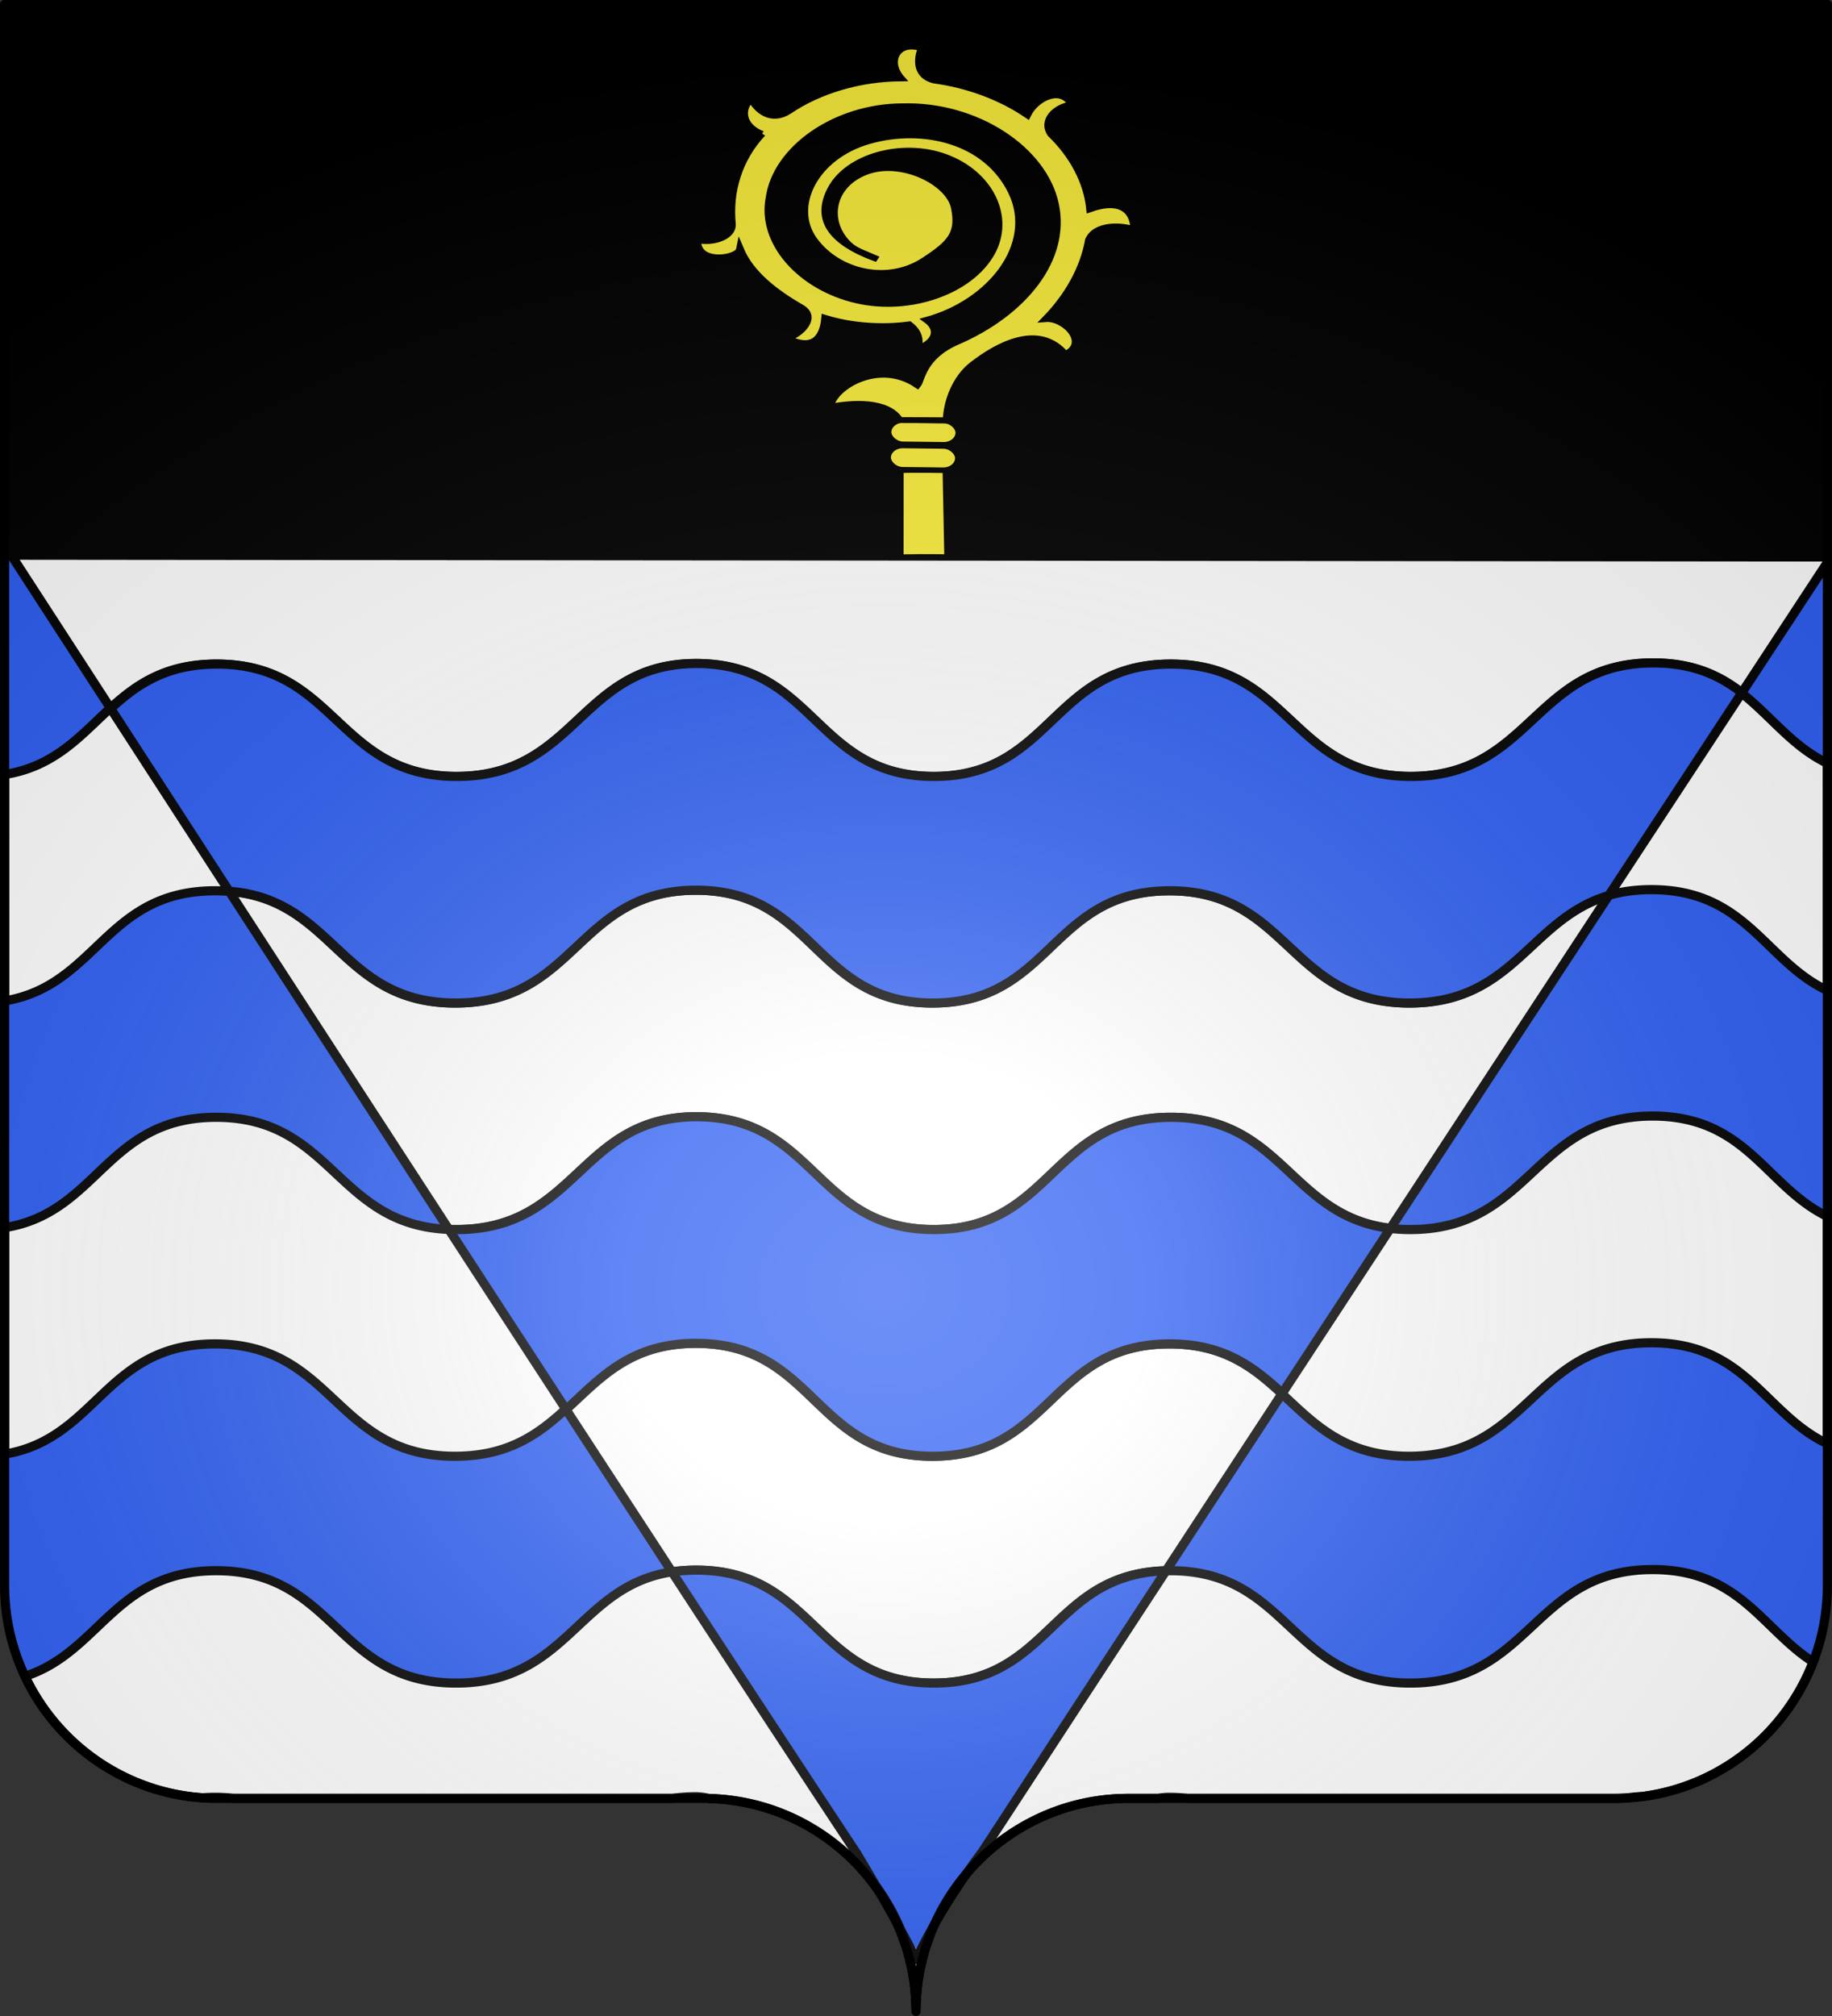 <svg xmlns="http://www.w3.org/2000/svg" xmlns:xlink="http://www.w3.org/1999/xlink" width="600" height="660" version="1.0"><rect width="100%" height="100%" fill="#333333" stroke="none"/><defs><linearGradient id="b"><stop offset="0" style="stop-color:white;stop-opacity:.314"/><stop offset=".19" style="stop-color:white;stop-opacity:.251"/><stop offset=".6" style="stop-color:#6b6b6b;stop-opacity:.125"/><stop offset="1" style="stop-color:black;stop-opacity:.125"/></linearGradient><linearGradient id="a"><stop offset="0" style="stop-color:#fd0000;stop-opacity:1"/><stop offset=".5" style="stop-color:#e77275;stop-opacity:.659"/><stop offset="1" style="stop-color:black;stop-opacity:.323"/></linearGradient><clipPath id="c" clipPathUnits="userSpaceOnUse"><path d="M375.033 839.057s.072-1.347 298.26-455.293l-595.972-.592c296.06 456.77 297.712 455.885 297.712 455.885z" style="fill:none;stroke:#000;stroke-width:1px;stroke-linecap:butt;stroke-linejoin:miter;stroke-opacity:1;display:inline"/></clipPath><clipPath id="d" clipPathUnits="userSpaceOnUse"><path d="M-334.364 638.195s.073-1.347 298.261-455.294l-595.972-.591c296.06 456.77 297.711 455.885 297.711 455.885z" style="fill:none;stroke:#000;stroke-width:1px;stroke-linecap:butt;stroke-linejoin:miter;stroke-opacity:1;display:inline"/></clipPath><radialGradient xlink:href="#b" id="e" cx="285.186" cy="200.448" r="300" fx="285.186" fy="200.448" gradientTransform="matrix(1.551 0 0 1.35 -77.894 353.461)" gradientUnits="userSpaceOnUse"/></defs><g style="display:inline"><g style="fill:#2b5df2"><g style="fill:#2b5df2;stroke:none;display:inline"><path d="M375 860.862c0-38.504 31.203-69.753 69.65-69.753h159.2c38.447 0 69.65-31.25 69.65-69.754V203.862h-597v517.493c0 38.504 31.203 69.754 69.65 69.754h159.2c38.447 0 69.65 31.25 69.65 69.753z" style="fill:#2b5df2;fill-opacity:1;fill-rule:nonzero;stroke:none;stroke-width:3;stroke-linecap:round;stroke-linejoin:round;stroke-miterlimit:4;stroke-dasharray:none;stroke-dashoffset:0;stroke-opacity:1;display:inline" transform="translate(-75 -202.362)"/></g></g><g clip-path="url(#c)" style="fill:#fff;stroke:#000;stroke-opacity:1;stroke-width:3;stroke-miterlimit:4;stroke-dasharray:none" transform="translate(-74.733 -200.862)"><g style="fill:#fff;stroke:#000;display:inline;stroke-opacity:1;stroke-width:3;stroke-miterlimit:4;stroke-dasharray:none"><path d="M375 860.862c0-38.504 31.203-69.753 69.65-69.753h159.2c38.447 0 69.65-31.25 69.65-69.754V370.838l-597-1.878v352.395c0 38.504 31.203 69.754 69.65 69.754h159.2c38.447 0 69.65 31.25 69.65 69.753z" style="fill:#fff;fill-opacity:1;fill-rule:nonzero;stroke:#000;display:inline;stroke-opacity:1;stroke-width:3;stroke-miterlimit:4;stroke-dasharray:none"/></g></g></g><g style="display:inline"><path d="M541.25 217.031c-39.091 0-39.731 37.058-79.219 37.156-39.488.099-39.628-36.78-78.719-36.78-39.09 0-38.753 36.78-77.656 36.78-38.902 0-38.87-36.694-77.437-36.968-38.568-.189-39.2 36.87-78.688 36.969-39.488.098-39.628-36.782-78.719-36.782-36.072 0-38.572 31.32-69.312 36.156v74.125c30.379-5.032 32.982-36.062 68.906-36.062 39.091 0 39.231 36.848 78.719 36.75 39.488-.098 39.596-36.938 78.688-36.938 39.09.087 38.534 36.938 77.437 36.938s38.534-36.75 77.625-36.75c39.09 0 39.262 36.848 78.75 36.75 39.488-.098 40.128-37.125 79.219-37.125 31.071 0 37.105 23.376 57.656 33.031v-74.375c-20.233-9.768-26.38-32.875-57.25-32.875zm0 148.344c-39.091 0-39.731 37.058-79.219 37.156-39.488.098-39.628-36.75-78.719-36.75-39.09 0-38.753 36.75-77.656 36.75-38.902 0-38.87-36.663-77.437-36.937-38.568-.189-39.2 36.84-78.688 36.937-39.488.098-39.628-36.75-78.719-36.75-36.072 0-38.572 31.288-69.312 36.125v74.156c30.383-5.03 32.98-36.093 68.906-36.093 39.091 0 39.231 36.88 78.719 36.781 39.488-.098 39.596-36.969 78.688-36.969 39.09.087 38.534 36.969 77.437 36.969s38.534-36.781 77.625-36.781c39.09 0 39.262 36.88 78.75 36.781 39.488-.098 40.128-37.156 79.219-37.156 31.074 0 37.1 23.409 57.656 33.062V398.25c-20.23-9.769-26.381-32.875-57.25-32.875zm0 148.469c-39.091 0-39.731 37.058-79.219 37.156-39.488.098-39.628-36.781-78.719-36.781-39.09 0-38.753 36.781-77.656 36.781-38.902 0-38.87-36.694-77.437-36.969-38.568-.188-39.2 36.87-78.688 36.969-39.488.098-39.628-36.781-78.719-36.781-33.26 0-37.994 26.62-62.624 34.562 10.526 22.255 32.447 38.042 58.218 39.782a58.025 58.025 0 0 1 4-.157c2.138 0 4.145.136 6.063.344H220.25a54.341 54.341 0 0 1 7.563-.531c1.58.003 3.055.242 4.468.593C269.826 589.85 300 620.65 300 658.5c0-38.504 31.21-69.75 69.656-69.75h9.656c1.173-.21 2.341-.344 3.563-.344 2.132 0 4.15.137 6.063.344h139.906c1.328 0 2.627-.051 3.937-.125a52.21 52.21 0 0 1 5.219-.5c25.591-3.373 46.796-20.66 55.813-44.031-16.715-10.747-24.206-30.25-52.563-30.25z" style="fill:#fff;fill-opacity:1;fill-rule:evenodd;stroke:#000;stroke-width:3;stroke-linecap:butt;stroke-linejoin:miter;stroke-miterlimit:4;stroke-opacity:1;display:inline"/><g style="fill:#000"><path d="M87.929 188.826v178.5h597v-178.5h-597z" style="fill:#000;fill-opacity:1;fill-rule:nonzero;stroke:#000;stroke-width:3;stroke-linecap:round;stroke-linejoin:round;stroke-miterlimit:4;stroke-dasharray:none;stroke-dashoffset:0;stroke-opacity:1;display:inline" transform="translate(-86.429 -187.326)"/></g><path d="M-93.147 217.031c-39.09 0-39.73 37.058-79.218 37.156-39.488.099-39.628-36.78-78.72-36.78-39.09 0-38.753 36.78-77.655 36.78-38.903 0-38.87-36.694-77.438-36.968-38.568-.189-39.2 36.87-78.687 36.969-39.488.098-39.628-36.782-78.72-36.782-36.071 0-38.572 31.32-69.312 36.156v74.125c30.38-5.032 32.983-36.062 68.907-36.062 39.09 0 39.23 36.848 78.718 36.75 39.488-.098 39.597-36.938 78.688-36.938 39.09.087 38.535 36.938 77.437 36.938 38.903 0 38.534-36.75 77.625-36.75s39.263 36.848 78.75 36.75c39.488-.098 40.128-37.125 79.22-37.125 31.07 0 37.104 23.376 57.655 33.031v-74.375c-20.233-9.768-26.38-32.875-57.25-32.875zm0 148.344c-39.09 0-39.73 37.058-79.218 37.156-39.488.098-39.628-36.75-78.72-36.75-39.09 0-38.753 36.75-77.655 36.75-38.903 0-38.87-36.663-77.438-36.937-38.568-.189-39.2 36.84-78.687 36.937-39.488.098-39.628-36.75-78.72-36.75-36.071 0-38.572 31.288-69.312 36.125v74.156c30.383-5.03 32.98-36.093 68.907-36.093 39.09 0 39.23 36.88 78.718 36.781 39.488-.098 39.597-36.969 78.688-36.969 39.09.087 38.535 36.969 77.437 36.969 38.903 0 38.534-36.781 77.625-36.781s39.263 36.88 78.75 36.781c39.488-.098 40.128-37.156 79.22-37.156 31.073 0 37.1 23.409 57.655 33.062V398.25c-20.23-9.769-26.38-32.875-57.25-32.875zm0 148.469c-39.09 0-39.73 37.058-79.218 37.156-39.488.098-39.628-36.781-78.72-36.781-39.09 0-38.753 36.781-77.655 36.781-38.903 0-38.87-36.694-77.438-36.969-38.568-.188-39.2 36.87-78.687 36.969-39.488.098-39.628-36.781-78.72-36.781-33.26 0-37.994 26.62-62.624 34.562 10.527 22.255 32.448 38.042 58.219 39.782a58.037 58.037 0 0 1 4-.157c2.137 0 4.144.136 6.062.344h143.781a54.341 54.341 0 0 1 7.563-.531c1.58.003 3.055.242 4.469.593 37.544 1.038 67.718 31.838 67.718 69.688 0-38.504 31.21-69.75 69.657-69.75h9.656c1.172-.21 2.34-.344 3.562-.344 2.132 0 4.15.137 6.063.344h139.906c1.328 0 2.628-.051 3.938-.125a52.21 52.21 0 0 1 5.218-.5c25.592-3.373 46.797-20.66 55.813-44.031-16.714-10.747-24.206-30.25-52.563-30.25z" clip-path="url(#d)" style="fill:#2b5df2;fill-opacity:1;fill-rule:evenodd;stroke:#000;stroke-width:3;stroke-linecap:butt;stroke-linejoin:miter;stroke-miterlimit:4;stroke-opacity:1;display:inline;stroke-dasharray:none" transform="translate(634.664)"/><path d="M300.096 641.537s6.513-15.18 21.848-35.636c29.577-45.378 101.723-155.64 277.713-423.558L3.685 181.75c175.054 270.08 247.18 380.157 276.895 425.021 13.388 22.235 19.516 34.765 19.516 34.765z" style="fill:none;stroke:#000;stroke-width:3;stroke-linecap:butt;stroke-linejoin:miter;stroke-miterlimit:4;stroke-opacity:1;stroke-dasharray:none;display:inline"/><g transform="matrix(-.674 0 0 .458 78.425 1.405)"><path d="m-320.749 395.214-.033-62.156-22.847-.609-.84 62.688c15.498-.253 12.527-.106 23.72.077z" style="fill:#fcef3c;fill-opacity:1;fill-rule:evenodd;stroke:#000;stroke-width:3.945;stroke-linecap:butt;stroke-linejoin:miter;stroke-miterlimit:4;stroke-opacity:1;stroke-dasharray:none"/><rect width="35.103" height="17.339" x="318.413" y="309.5" rx="7.723" ry="8.67" style="fill:#fcef3c;fill-opacity:1;stroke:#000;stroke-width:3.945;stroke-linecap:round;stroke-linejoin:round;stroke-miterlimit:4;stroke-opacity:1;stroke-dasharray:none" transform="matrix(-1 .018 .012 1 0 0)"/><rect width="35.103" height="17.339" x="318.413" y="291.32" rx="7.723" ry="8.67" style="fill:#fcef3c;fill-opacity:1;stroke:#000;stroke-width:3.945;stroke-linecap:round;stroke-linejoin:round;stroke-miterlimit:4;stroke-opacity:1;stroke-dasharray:none" transform="matrix(-1 .018 .012 1 0 0)"/><g style="fill:#fcef3c"><path d="M-152.227 364.335c-15.004 2.796-28.362 11.735-38.14 23.46-4.633 5.558-12.537 1.606-14.824-3.065-8.694 8.335 4.63 16.95 8.302 14.138-5.434 11.04-5.303 23.764-3.383 35.771 1.267 7.929-9.65 9.593-14.086 7.38 2.813 10.888 9.703 9.3 16.98 2.67 5.35 11.853 14.392 19.938 20.23 23.794.059 5.36-2.7 8.452-5.91 10.716 7.756 2.31 12.426-1.275 12.055-7.82 23.114 10.392 54.815 2.083 65.703-22.427 10.888-24.51-1.271-46.243-20.944-54.755-19.674-8.512-43.122 2.459-47.861 20.23-4.74 17.77 4.956 34.577 22.595 35.624 13.07.776 18.574-.287 25.788-10.501 7.214-10.215 2.373-30.847-11.602-35.343-13.974-4.495-27.893 6.826-29.075 20.811-.336 3.97 1.071 6.65 2.785 12.64-7.294-18.943-2.117-30.37 11.394-36.4 15.752-7.032 34.937 1.843 40.938 17.764 6.658 17.662-2.865 38.335-20.079 45.623-18.76 7.941-41.668-.232-51.585-17.824-10.7-18.98-6.109-44.863 11.134-58.205 18.719-15.67 48.674-14.774 66.347 2.123 20.234 18.044 23.156 50.926 7.734 73.138-15.675 22.577-45.62 29.85-72.635 22.919-14.231-3.651-22.313 4.213-25.064 4.925-1.538-18.623-22.897-20.968-30.592-14.77 7.257 4.09 17.509 12.238 14.08 22.423 4.935 4.819 8.937 8.59 12.483 12.126 6.062-6.04 16.546-12.533 26.12-12.72 12.933-.254 31.411 2.17 27.739 20.06 10.207 2.672 12.336-12.774 6.609-17.232 13.852-2.265 27.237-7.85 38.281-16.562 7.446-3.861 13.815 3.36 15.51 8.032 7.618-8.092 4.948-14.994-4.892-18.414 8.434-10.173 13.51-22.97 14.82-36.087 2.31-7.504 11.111-8.353 15.527-5.062 3.263-9.166-7.445-11.577-15.402-7.782-1.02-12.846-5.577-25.411-13.157-35.844-3.658-6.962 4.263-12.856 7.501-14.444-3.788-9.012-13.898-4.915-15.626 5.194-11.083-10.467-25.982-16.799-41.218-17.406-8.346-.579-7.864-8.087-5.65-14.004-7.919 1.246-11.368 8.424-8.93 15.106z" style="fill:#fcef3c;fill-opacity:1;fill-rule:evenodd;stroke:#000;stroke-width:2.835;stroke-linecap:butt;stroke-linejoin:miter;stroke-miterlimit:4;stroke-opacity:1;stroke-dasharray:none" transform="matrix(-.945 -1.022 -.913 1.063 -65.117 -450.225)"/></g></g></g><g style="opacity:1;display:inline"><path d="M76.5 203.862v517.491c0 38.505 31.203 69.755 69.65 69.755h159.2c38.447 0 69.65 31.25 69.65 69.754 0-38.504 31.203-69.754 69.65-69.754h159.2c38.447 0 69.65-31.25 69.65-69.755v-517.49h-597z" style="fill:url(#e);fill-opacity:1;fill-rule:evenodd;stroke:none;stroke-width:3;stroke-linecap:butt;stroke-linejoin:miter;stroke-miterlimit:4;stroke-dasharray:none;stroke-opacity:1;display:inline" transform="translate(-75 -202.362)"/></g><g style="display:inline"><path d="M375 860.862c0-38.504 31.203-69.753 69.65-69.753h159.2c38.447 0 69.65-31.25 69.65-69.754V203.862h-597v517.493c0 38.504 31.203 69.754 69.65 69.754h159.2c38.447 0 69.65 31.25 69.65 69.753z" style="fill:none;fill-opacity:1;fill-rule:nonzero;stroke:#000;stroke-width:3;stroke-linecap:round;stroke-linejoin:round;stroke-miterlimit:4;stroke-dasharray:none;stroke-dashoffset:0;stroke-opacity:1;display:inline" transform="translate(-75 -202.362)"/></g></svg>